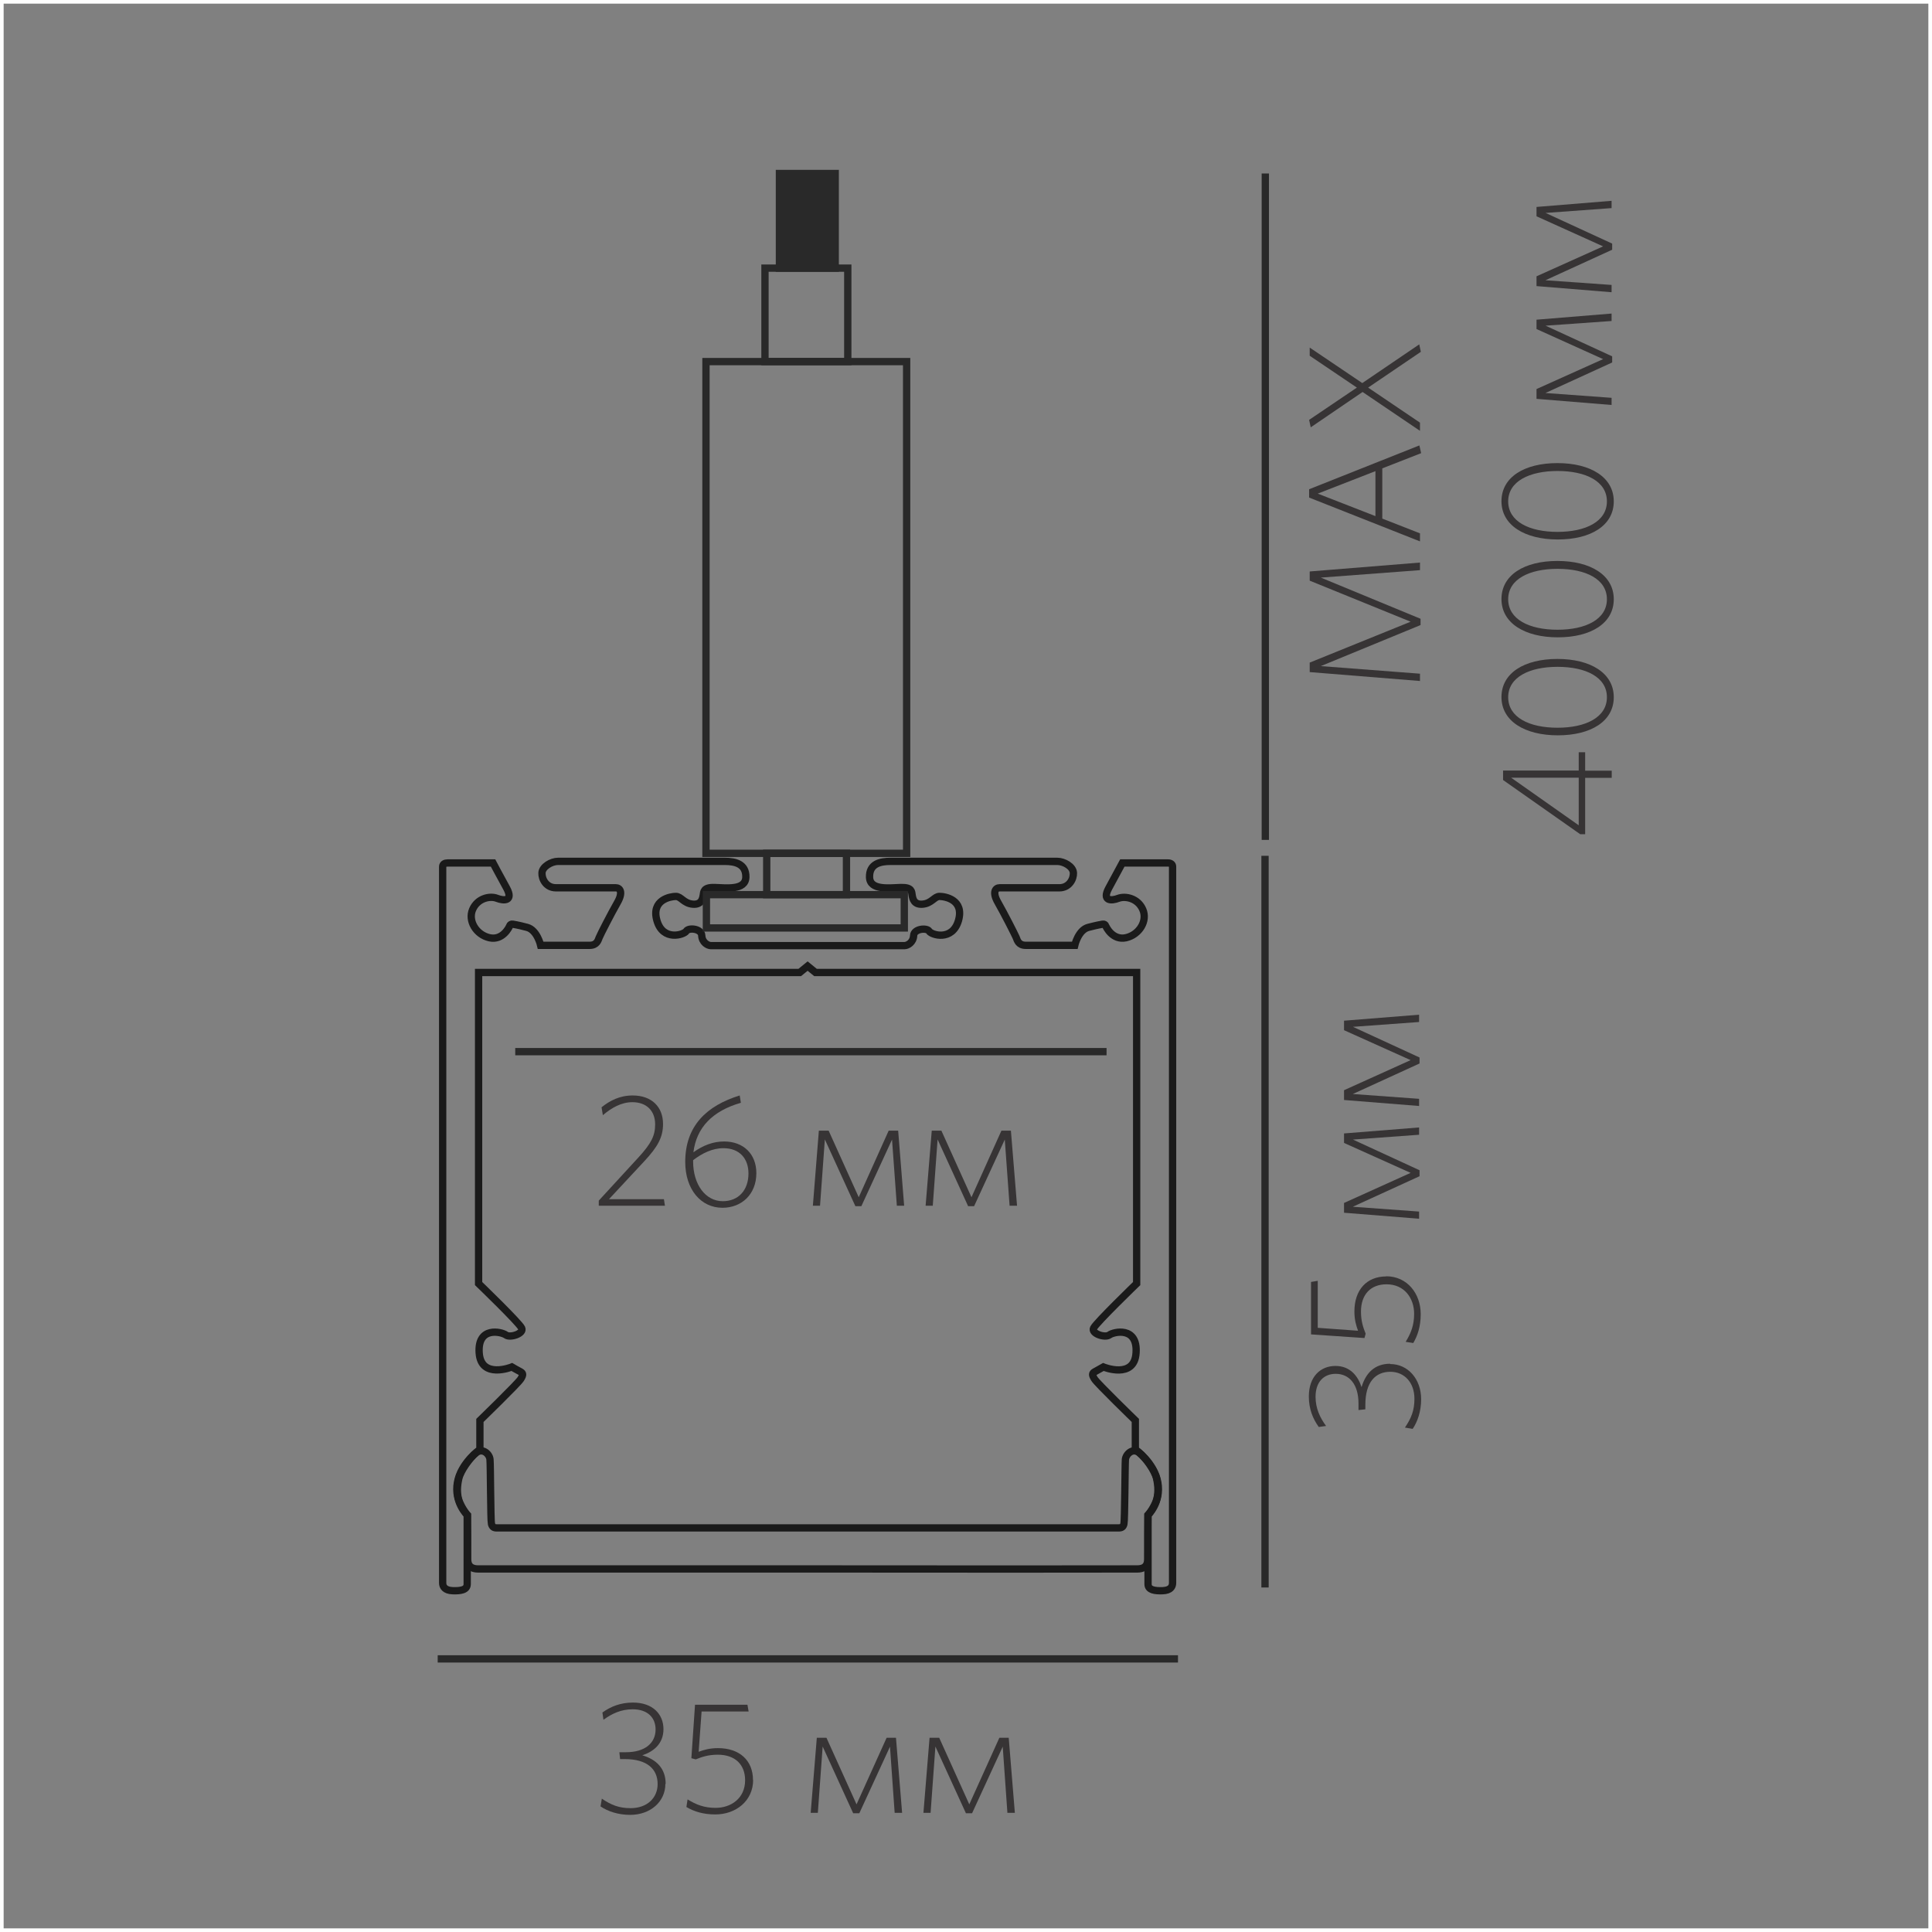 <?xml version="1.0" encoding="UTF-8"?>
<!DOCTYPE svg PUBLIC "-//W3C//DTD SVG 1.1//EN" "http://www.w3.org/Graphics/SVG/1.1/DTD/svg11.dtd">
<!-- Creator: CorelDRAW X6 -->
<svg xmlns="http://www.w3.org/2000/svg" xml:space="preserve" width="132.292mm" height="132.292mm" version="1.1" style="shape-rendering:geometricPrecision; text-rendering:geometricPrecision; image-rendering:optimizeQuality; fill-rule:evenodd; clip-rule:evenodd"
viewBox="0 0 13229 13229"
 xmlns:xlink="http://www.w3.org/1999/xlink">
 <rect x="0" y="0" width="13229" height="13229" fill="#808080" stroke="none"/>
 <defs>
  <style type="text/css">
   <![CDATA[
    .str0 {stroke:#FEFEFE;stroke-width:50}
    .str2 {stroke:#1A1A1A;stroke-width:49.99}
    .str1 {stroke:#292929;stroke-width:49.99}
    .fil0 {fill:none}
    .fil1 {fill:none;fill-rule:nonzero}
    .fil2 {fill:#292929}
    .fil3 {fill:#373435;fill-rule:nonzero}
   ]]>
  </style>
 </defs>
 <g id="Слой_x0020_1">
  <rect class="fil0 str0" width="13229" height="13229"/>
  <line class="fil1 str1" x1="8662" y1="10870" x2="8662" y2= "5860" />
  <line class="fil1 str1" x1="2997" y1="11359" x2="8066" y2= "11359" />
  <line class="fil1 str1" x1="3528" y1="7201" x2="7577" y2= "7201" />
  <path class="fil1 str2" d="M6193 6475c22,0 61,-22 63,-69 2,-47 91,-55 106,-30 16,26 159,71 201,-73 41,-144 -94,-165 -130,-165 -35,0 -53,47 -114,53 -61,6 -69,-37 -73,-61 -4,-24 0,-55 -77,-53 -77,2 -213,22 -215,-71 -2,-93 75,-108 144,-108 69,0 1097,0 1142,0 45,0 108,35 110,79 2,43 -30,102 -96,102 -67,0 -384,0 -410,0 -26,0 -53,28 -10,102 43,75 116,219 124,238 8,20 16,54 66,54 50,0 335,0 335,0 0,0 24,-105 93,-123 69,-18 91,-20 99,-22 9,-2 18,4 20,11 2,7 47,102 139,82 92,-21 149,-116 115,-193 -33,-77 -118,-95 -167,-77 -49,19 -114,19 -66,-70 48,-89 93,-172 93,-172 0,0 294,0 312,0 18,0 32,8 32,25 0,17 0,4879 0,4905 0,26 -15,51 -68,53 -53,2 -100,-4 -100,-45 0,-41 0,-473 0,-473 0,0 91,-87 67,-223 -24,-136 -154,-226 -154,-226l0 -199c0,0 -262,-254 -280,-284 -18,-29 -16,-39 2,-49 18,-10 59,-33 59,-33 0,0 213,87 224,-97 12,-183 -154,-144 -183,-122 -30,22 -126,-10 -108,-47 18,-37 295,-305 295,-305l0 -2130 -2199 0 -54 -44 -54 44 -2199 0 0 2130c0,0 278,268 295,305 18,37 -79,69 -108,47 -30,-22 -195,-61 -183,122 12,183 224,97 224,97 0,0 41,24 59,33 18,10 20,20 2,49 -18,30 -280,284 -280,284l0 199c0,0 -130,91 -154,226 -24,136 67,223 67,223 0,0 0,431 0,473 0,41 -47,47 -100,45 -53,-2 -68,-28 -68,-53 0,-26 0,-4888 0,-4905 0,-17 15,-25 33,-25 18,0 312,0 312,0 0,0 44,84 93,172 48,89 -17,89 -66,70 -49,-19 -134,0 -167,77 -33,77 24,172 115,193 92,21 137,-75 139,-82 2,-7 11,-13 20,-11 9,2 31,4 99,22 69,18 93,123 93,123 0,0 284,0 335,0 50,0 58,-34 66,-54 8,-20 81,-163 124,-238 43,-75 16,-102 -10,-102 -26,0 -343,0 -410,0 -67,0 -98,-59 -96,-102 2,-43 65,-79 110,-79 45,0 1073,0 1142,0 69,0 146,16 144,108 -2,93 -138,73 -215,71 -77,-2 -73,30 -77,53 -4,24 -12,67 -73,61 -61,-6 -79,-53 -114,-53 -35,0 -171,22 -130,165 41,144 185,98 201,73 16,-26 104,-18 106,30 2,47 41,69 63,69 441,0 882,0 1323,0z"/>
  <path class="fil1 str2" d="M5135 10462l2524 0c22,0 32,-6 37,-28 6,-22 7,-405 10,-441 4,-36 49,-81 94,-46 45,35 107,123 119,175 12,51 16,113 -6,166 -23,53 -53,86 -53,86 0,0 -2,258 -1,293 1,35 -6,75 -70,76 -47,1 -1465,1 -2214,0l-89 0c-750,0 -2167,0 -2214,0 -64,-1 -71,-41 -70,-76 1,-35 -1,-293 -1,-293 0,0 -30,-33 -53,-86 -23,-53 -18,-115 -6,-166 12,-51 74,-139 119,-175 45,-35 91,10 94,46 4,36 4,419 10,441 6,22 16,28 37,28l1733 0z"/>
  <polygon class="fil1 str1" points="4834,5843 6208,5843 6208,2476 4834,2476 "/>
  <polygon class="fil1 str1" points="5238,2476 5805,2476 5805,1836 5238,1836 "/>
  <polygon class="fil2 str1" points="5337,1836 5719,1836 5719,1188 5337,1188 "/>
  <polygon class="fil0 str1" points="4837,6354 6192,6354 6192,6126 4837,6126 "/>
  <polygon class="fil0 str1" points="5250,6126 5796,6126 5796,5843 5250,5843 "/>
  <line class="fil0 str1" x1="8664" y1="5751" x2="8664" y2= "1188" />
  <path class="fil3" d="M4558 12215c0,-106 -63,-167 -160,-196 77,-25 145,-79 145,-179 0,-101 -72,-182 -209,-182 -85,0 -152,27 -209,68l7 50c57,-42 121,-72 200,-72 103,0 157,58 157,138 0,93 -72,156 -203,156l-45 0 5 47 32 0c154,0 225,69 225,171 0,95 -72,165 -185,165 -79,0 -132,-21 -197,-65l-9 53c50,34 121,58 203,58 138,0 241,-90 241,-212z"/>
  <path id="1" class="fil3" d="M5156 12189c0,-136 -93,-219 -240,-219 -57,0 -97,12 -132,25l20 -276 322 0 -8 -46 -359 0 -25 366 30 8c40,-16 84,-32 151,-32 119,0 187,68 187,175 0,124 -97,189 -202,189 -80,0 -135,-23 -192,-58l-8 52c50,30 114,51 198,51 140,0 259,-92 259,-237z"/>
  <polygon id="2" class="fil3" points="6177,12413 6135,11899 6071,11899 5865,12355 5659,11899 5593,11899 5551,12413 5600,12413 5633,11959 5842,12416 5884,12416 6094,11960 6126,12413 "/>
  <polygon id="3" class="fil3" points="6949,12413 6907,11899 6843,11899 6637,12355 6431,11899 6365,11899 6323,12413 6372,12413 6405,11959 6614,12416 6656,12416 6866,11960 6898,12413 "/>
  <path class="fil3" d="M9519 9338c-106,0 -167,63 -196,160 -25,-77 -79,-145 -179,-145 -101,0 -182,72 -182,209 0,85 27,152 68,209l50 -7c-42,-57 -72,-121 -72,-200 0,-103 58,-157 138,-157 93,0 156,72 156,203l0 45 47 -5 0 -32c0,-154 69,-225 171,-225 95,0 165,72 165,185 0,79 -21,132 -65,197l53 9c34,-50 58,-121 58,-203 0,-138 -90,-241 -212,-241z"/>
  <path id="1" class="fil3" d="M9493 8740c-136,0 -219,93 -219,240 0,57 12,97 25,132l-276 -20 0 -322 -46 8 0 359 366 25 8 -30c-16,-40 -32,-84 -32,-151 0,-119 68,-187 175,-187 124,0 189,97 189,202 0,80 -23,135 -58,192l52 8c30,-50 51,-114 51,-198 0,-140 -92,-259 -237,-259z"/>
  <polygon id="2" class="fil3" points="9717,7720 9203,7761 9203,7826 9659,8031 9203,8237 9203,8304 9717,8345 9717,8296 9263,8263 9720,8054 9720,8013 9264,7803 9717,7770 "/>
  <polygon id="3" class="fil3" points="9717,6948 9203,6989 9203,7054 9659,7259 9203,7465 9203,7532 9717,7573 9717,7524 9263,7491 9720,7282 9720,7241 9264,7031 9717,6998 "/>
  <polygon class="fil3" points="9723,3852 8968,3913 8968,3976 9659,4257 8968,4537 8968,4602 9723,4663 9723,4613 9044,4561 9727,4280 9727,4237 9044,3955 9723,3904 "/>
  <path id="1" class="fil3" d="M9723 3707l0 -55 -258 -101 0 -344 266 -104 -12 -53 -755 300 0 57 759 300zm-700 -327l395 -154 0 308 -395 -154z"/>
  <polygon id="2" class="fil3" points="9718,2358 9328,2623 8968,2380 8968,2436 9291,2654 8964,2875 8975,2926 9330,2684 9723,2950 9723,2894 9368,2654 9729,2409 "/>
  <path id="3" class="fil3" d="M10854 5151l-44 0 0 125 -518 0 0 65 528 371 34 0 0 -386 182 0 0 -49 -182 0 0 -125zm-44 174l0 326 -463 -326 463 0z"/>
  <path id="4" class="fil3" d="M10664 4512c-226,0 -383,96 -383,261 0,165 160,262 386,262 226,0 383,-96 383,-261 0,-165 -159,-262 -386,-262zm1 54c194,0 338,71 338,208 0,138 -145,209 -338,209 -194,0 -338,-71 -338,-209 0,-137 145,-208 338,-208z"/>
  <path id="5" class="fil3" d="M10664 3841c-226,0 -383,96 -383,261 0,165 160,262 386,262 226,0 383,-96 383,-261 0,-165 -159,-262 -386,-262zm1 54c194,0 338,71 338,208 0,138 -145,209 -338,209 -194,0 -338,-71 -338,-209 0,-137 145,-208 338,-208z"/>
  <path id="6" class="fil3" d="M10664 3171c-226,0 -383,96 -383,261 0,165 160,262 386,262 226,0 383,-96 383,-261 0,-165 -159,-262 -386,-262zm1 54c194,0 338,71 338,208 0,138 -145,209 -338,209 -194,0 -338,-71 -338,-209 0,-137 145,-208 338,-208z"/>
  <polygon id="7" class="fil3" points="11035,2147 10521,2189 10521,2253 10977,2459 10521,2664 10521,2731 11035,2773 11035,2724 10582,2691 11039,2482 11039,2440 10583,2230 11035,2198 "/>
  <polygon id="8" class="fil3" points="11035,1375 10521,1417 10521,1481 10977,1687 10521,1892 10521,1959 11035,2001 11035,1951 10582,1919 11039,1710 11039,1668 10583,1458 11035,1425 "/>
  <path class="fil3" d="M4553 8256l-7 -45 -376 0 242 -260c91,-98 128,-163 128,-255 0,-116 -77,-195 -208,-195 -89,0 -157,36 -213,81l9 54c59,-50 126,-89 202,-89 96,0 156,58 156,152 0,77 -26,130 -115,227l-271 295 0 35 453 0z"/>
  <path id="1" class="fil3" d="M5073 7551l-8 -50c-227,70 -373,209 -373,455 0,188 107,314 255,314 132,0 232,-93 232,-237 0,-132 -89,-217 -221,-217 -74,0 -143,26 -210,74 21,-170 131,-283 325,-339zm-120 311c113,0 172,73 172,173 0,114 -68,190 -176,190 -118,0 -203,-114 -203,-272l0 -9c62,-47 131,-82 208,-82z"/>
  <polygon id="2" class="fil3" points="6191,8256 6150,7742 6085,7742 5880,8198 5674,7742 5607,7742 5566,8256 5615,8256 5648,7802 5857,8259 5898,8259 6108,7803 6141,8256 "/>
  <polygon id="3" class="fil3" points="6964,8256 6922,7742 6857,7742 6652,8198 6446,7742 6380,7742 6338,8256 6387,8256 6420,7802 6629,8259 6670,8259 6880,7803 6913,8256 "/>
 </g>
</svg>
